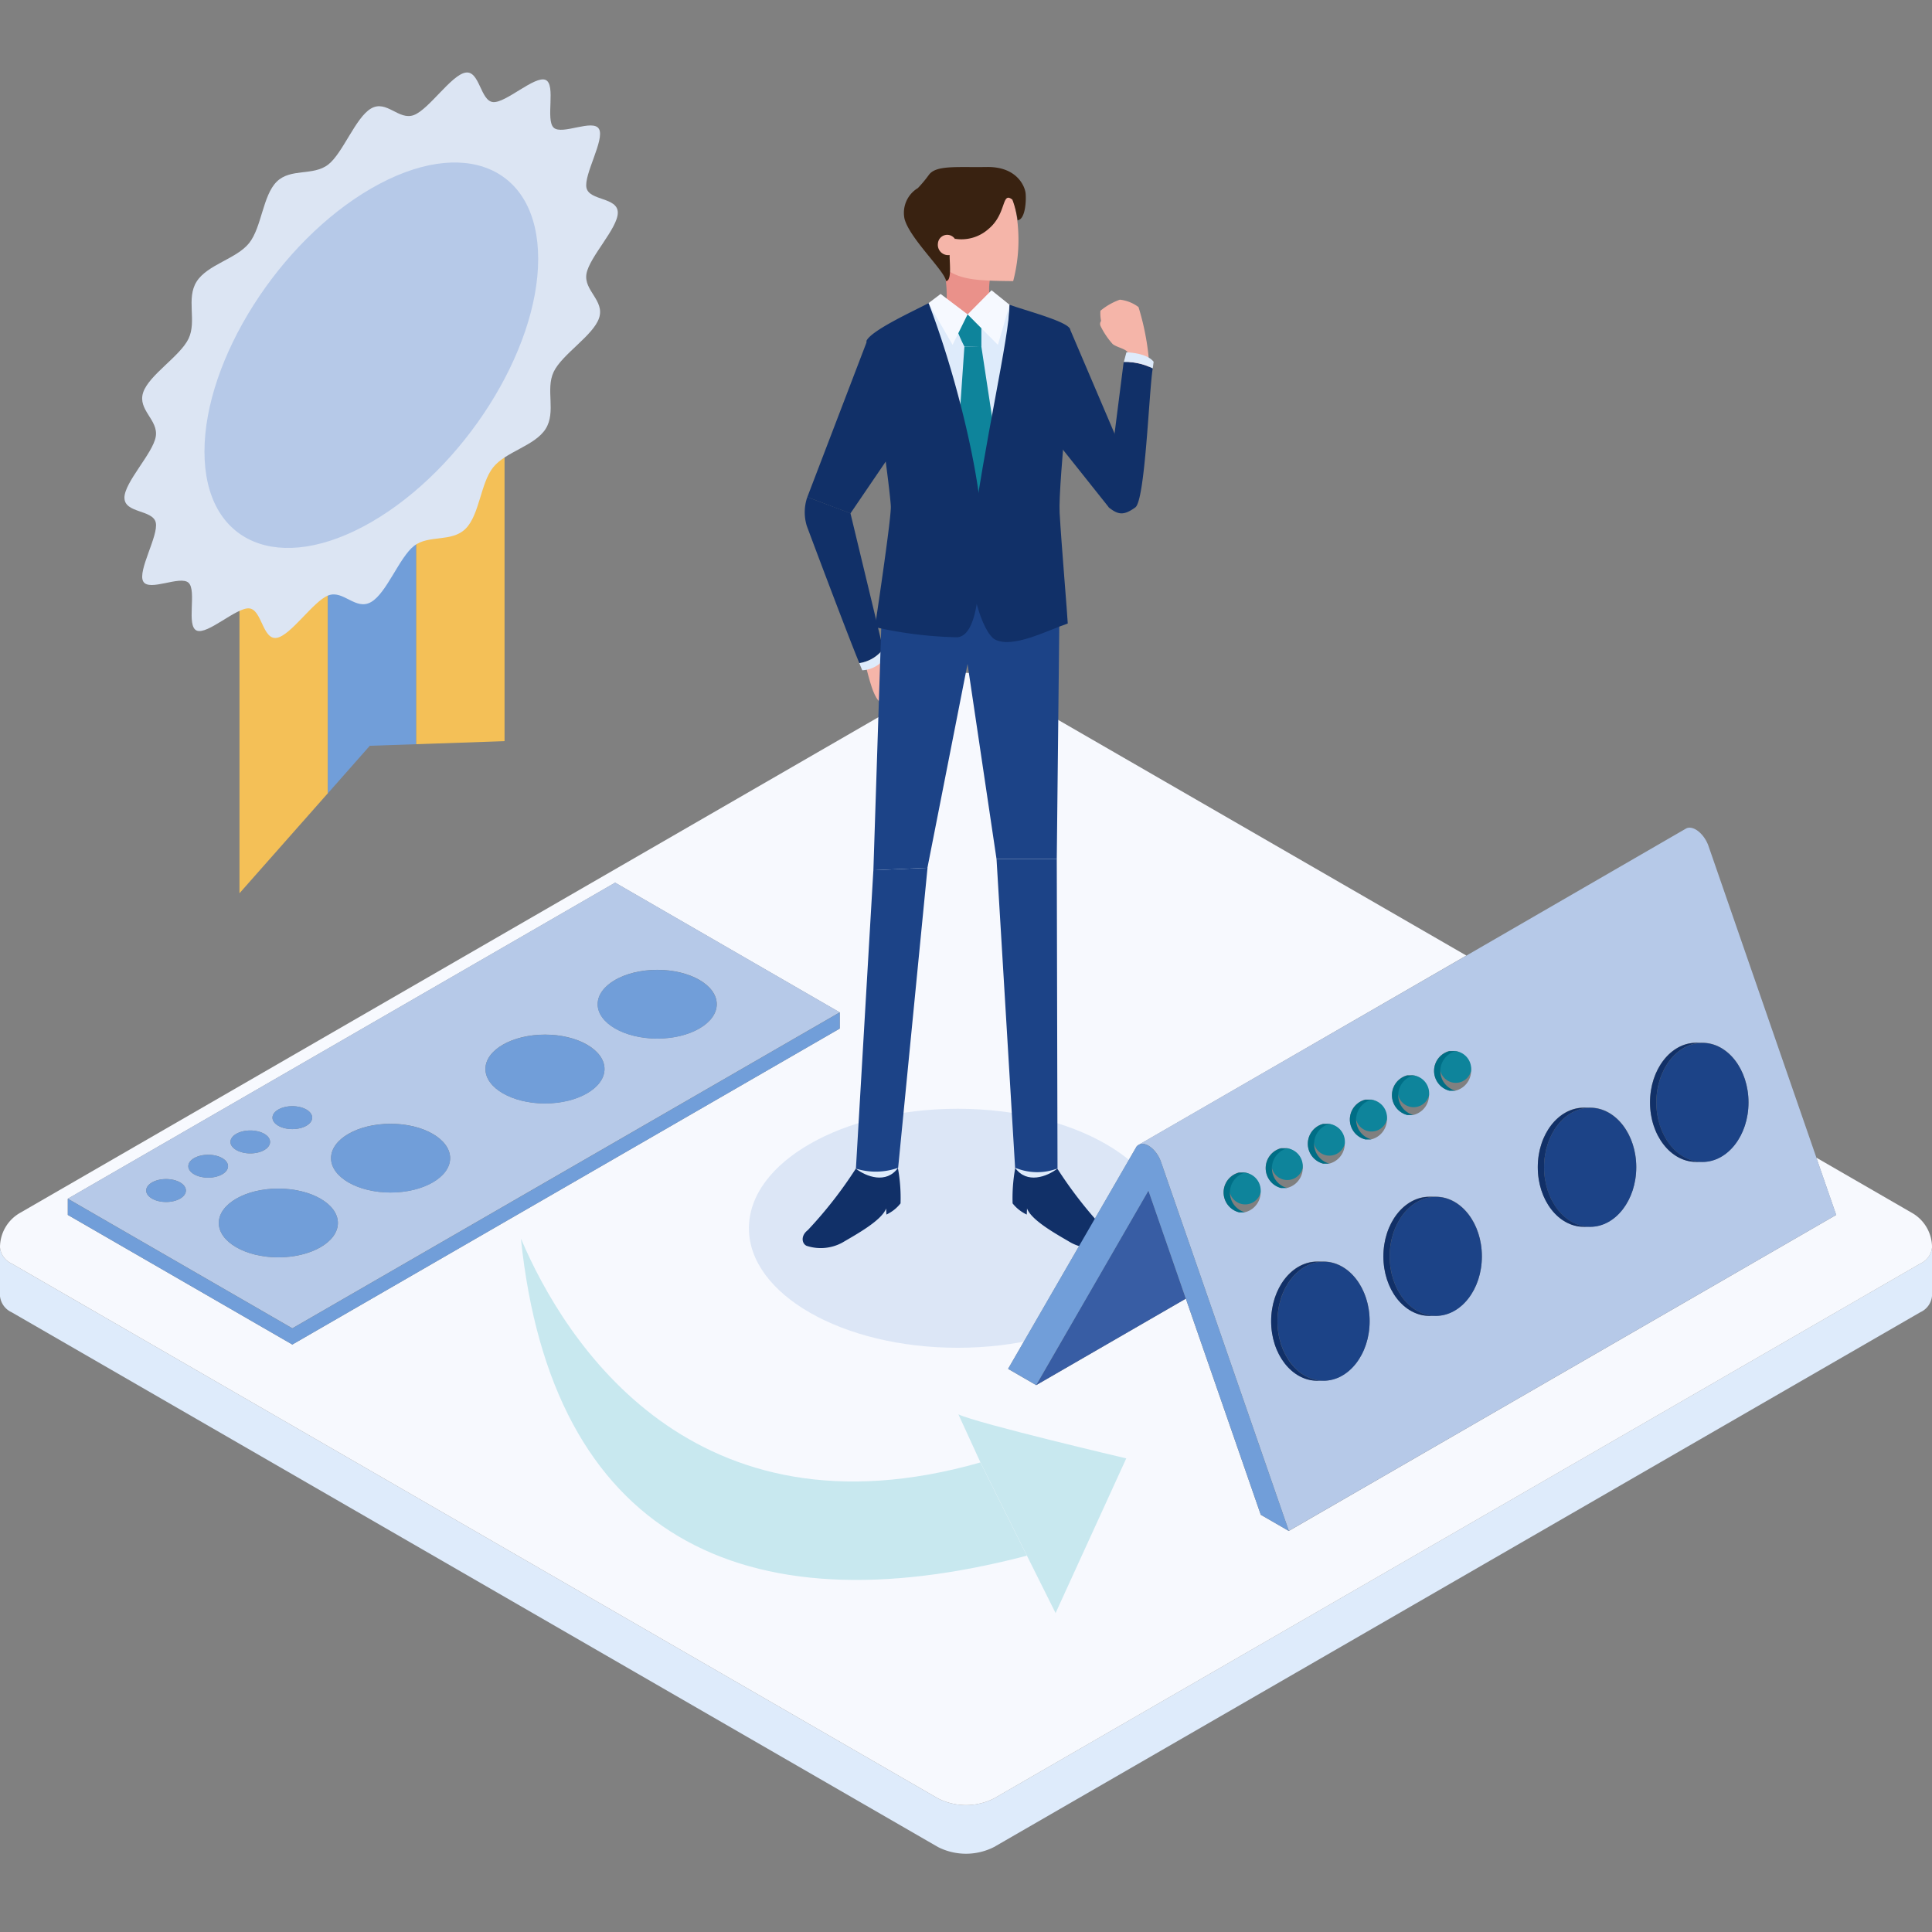 <svg xmlns="http://www.w3.org/2000/svg" xmlns:xlink="http://www.w3.org/1999/xlink" width="106" height="106" viewBox="0 0 106 106">
  <rect x="0" y="0" width="106" height="106" fill="#808080" stroke="none"/>
  <defs>
    <clipPath id="clip-path">
      <rect id="長方形_1796" data-name="長方形 1796" width="106" height="106" transform="translate(359.846 1761.566)" fill="#fff"/>
    </clipPath>
  </defs>
  <g id="image" transform="translate(-359.846 -1761.566)" clip-path="url(#clip-path)">
    <g id="service_6_5昇格" transform="translate(322.666 1720.206)">
      <g id="LINE" transform="translate(37.18 109.797)">
        <path id="パス_29040" data-name="パス 29040" d="M143.18,172.5v2.666a1.092,1.092,0,0,1-.639.892L91.718,205.4a3.394,3.394,0,0,1-3.077,0l-50.823-29.34a1.1,1.1,0,0,1-.639-.892V172.5a1.088,1.088,0,0,0,.639.887l50.823,29.345a3.393,3.393,0,0,0,3.077,0l50.823-29.345A1.078,1.078,0,0,0,143.18,172.5Z" transform="translate(-37.18 -172.5)" fill="#deebfb"/>
      </g>
      <path id="パス_29041" data-name="パス 29041" d="M142.09,139.954l-5.257-3.036.319.923.77,2.22L107.889,157.4l-1.536-.887-4.111-11.857L94.03,149.4l-1.541-.892,7.016-12.14a.332.332,0,0,1,.142-.147L116.993,126.2l.639-.37L91.267,110.609c-.03-.015-.061-.03-.1-.046a2.14,2.14,0,0,0-1.982,0,.336.336,0,0,0-.1.046L38.27,139.954a2.176,2.176,0,0,0-1.09,1.886,1.088,1.088,0,0,0,.639.887l50.823,29.345a3.393,3.393,0,0,0,3.077,0l50.823-29.345a1.078,1.078,0,0,0,.639-.887,2.176,2.176,0,0,0-1.09-1.886ZM83.253,129.836,53.219,147.172,40.9,140.06v-.887L70.93,121.832l12.323,7.117Z" transform="translate(0 -32.043)" fill="#f7f9fe"/>
      <g id="グループ_3869" data-name="グループ 3869" transform="translate(40.901 89.784)">
        <path id="パス_29042" data-name="パス 29042" d="M74.549,133.02,44.52,150.361l12.318,7.112,30.034-17.336L74.549,133.02ZM56.838,145.287c.6,0,1.09.279,1.09.629s-.487.629-1.09.629-1.09-.284-1.09-.629S56.24,145.287,56.838,145.287Zm-2.306,1.333c.6,0,1.085.279,1.085.629s-.487.629-1.085.629-1.09-.284-1.09-.629S53.928,146.62,54.531,146.62Zm-4.623,3.923c-.6,0-1.09-.284-1.09-.629s.487-.629,1.09-.629,1.09.279,1.09.629S50.512,150.544,49.908,150.544Zm1.222-1.962c0-.35.487-.629,1.09-.629s1.09.279,1.09.629-.492.629-1.09.629S51.13,148.927,51.13,148.582Zm4.937,5c-1.8,0-3.264-.847-3.264-1.886s1.46-1.886,3.264-1.886,3.27.841,3.27,1.886S57.872,153.58,56.067,153.58Zm6.164-3.558c-1.8,0-3.27-.841-3.27-1.886s1.465-1.886,3.27-1.886,3.264.847,3.264,1.886S64.031,150.022,62.231,150.022Zm8.47-4.887c-1.8,0-3.27-.847-3.27-1.891s1.465-1.886,3.27-1.886,3.264.847,3.264,1.886S72.5,145.135,70.7,145.135Zm6.159-3.559c-1.8,0-3.27-.847-3.27-1.886s1.465-1.886,3.27-1.886,3.264.841,3.264,1.886S78.665,141.577,76.861,141.577Z" transform="translate(-44.52 -133.02)" fill="#b6c9e8"/>
        <path id="パス_29043" data-name="パス 29043" d="M59.74,163.109c0,.345-.492.629-1.09.629s-1.09-.284-1.09-.629.487-.629,1.09-.629S59.74,162.759,59.74,163.109Z" transform="translate(-50.95 -147.546)" fill="#719ed9"/>
        <path id="パス_29044" data-name="パス 29044" d="M55.18,165.739c0,.345-.487.629-1.09.629s-1.09-.284-1.09-.629.487-.629,1.09-.629S55.18,165.389,55.18,165.739Z" transform="translate(-48.701 -148.843)" fill="#719ed9"/>
        <path id="パス_29045" data-name="パス 29045" d="M64.295,160.479c0,.345-.487.629-1.085.629s-1.09-.284-1.09-.629.487-.629,1.09-.629S64.295,160.129,64.295,160.479Z" transform="translate(-53.198 -146.25)" fill="#719ed9"/>
        <ellipse id="楕円形_41" data-name="楕円形 41" cx="1.09" cy="0.629" rx="1.09" ry="0.629" transform="translate(11.228 12.267)" fill="#719ed9"/>
        <path id="パス_29046" data-name="パス 29046" d="M67.394,168.026c0,1.039-1.465,1.886-3.27,1.886s-3.264-.847-3.264-1.886,1.46-1.886,3.264-1.886S67.394,166.981,67.394,168.026Z" transform="translate(-52.577 -149.351)" fill="#719ed9"/>
        <path id="パス_29047" data-name="パス 29047" d="M108.4,144.356c0,1.039-1.46,1.886-3.264,1.886s-3.27-.847-3.27-1.886,1.465-1.886,3.27-1.886S108.4,143.311,108.4,144.356Z" transform="translate(-72.799 -137.68)" fill="#719ed9"/>
        <path id="パス_29048" data-name="パス 29048" d="M96.254,151.366c0,1.044-1.465,1.891-3.264,1.891s-3.27-.847-3.27-1.891,1.465-1.886,3.27-1.886S96.254,150.327,96.254,151.366Z" transform="translate(-66.808 -141.136)" fill="#719ed9"/>
        <path id="パス_29049" data-name="パス 29049" d="M79.544,161.016c0,1.044-1.465,1.886-3.264,1.886s-3.27-.841-3.27-1.886,1.465-1.886,3.27-1.886S79.544,159.977,79.544,161.016Z" transform="translate(-58.568 -145.895)" fill="#719ed9"/>
        <path id="パス_29050" data-name="パス 29050" d="M86.872,147.07v.887L56.838,165.293,44.52,158.181v-.887l12.318,7.112Z" transform="translate(-44.52 -139.948)" fill="#719ed9"/>
      </g>
      <g id="グループ_3871" data-name="グループ 3871" transform="translate(78.27 50.523)">
        <path id="パス_29051" data-name="パス 29051" d="M118.24,164.054c0,3.624,5.13,6.559,11.456,6.559s11.451-2.935,11.451-6.559-5.13-6.554-11.451-6.554S118.24,160.435,118.24,164.054Z" transform="translate(-118.24 -105.83)" fill="#719ed9" opacity="0.2"/>
        <g id="グループ_3870" data-name="グループ 3870" transform="translate(2.948)">
          <path id="パス_29052" data-name="パス 29052" d="M157.885,74.006c-.081-.771.035-.973-.112-1.186s-.593-.274-.831-.456a4.27,4.27,0,0,1-.669-.994.273.273,0,0,1,.03-.279,2.009,2.009,0,0,1-.036-.558,3.505,3.505,0,0,1,1.065-.608,2.07,2.07,0,0,1,1.024.406,14.018,14.018,0,0,1,.624,3.913c-.035.933-1.095-.233-1.095-.233Z" transform="translate(-139.929 -62.646)" fill="#f5b5a9"/>
          <path id="パス_29053" data-name="パス 29053" d="M130.805,108.969c.218.8.461,2,.933,2.21s1.075.6,1.369.492-.725-1.556-.781-1.82.978-.01,1.075-.152-.2-.066-.6-.3-1.151-.745-1.151-.745l-.852.319Z" transform="translate(-127.381 -81.743)" fill="#f5b5a9"/>
          <path id="パス_29054" data-name="パス 29054" d="M127.84,74.39l-3.28,8.572,2.367.892,2.682-3.939Z" transform="translate(-124.305 -64.849)" fill="#113068"/>
          <path id="パス_29055" data-name="パス 29055" d="M128.584,99.629a2.012,2.012,0,0,1-1.308.771c-.613-1.47-2.737-7.127-2.884-7.533a2.548,2.548,0,0,1,.03-1.576l2.367.887,1.794,7.446Z" transform="translate(-124.167 -73.183)" fill="#113068"/>
          <path id="パス_29056" data-name="パス 29056" d="M131.614,108.211a1.622,1.622,0,0,1-1.262.7s-.061-.137-.162-.39a2.025,2.025,0,0,0,1.308-.77l.117.466Z" transform="translate(-127.081 -81.299)" fill="#deebfb"/>
          <path id="パス_29057" data-name="パス 29057" d="M149.223,163.437a23.277,23.277,0,0,0,2.636,3.376c.39.3.335.725.071.857a2.475,2.475,0,0,1-1.962-.172c-.74-.436-2.159-1.206-2.408-1.876l-.015.335a2.126,2.126,0,0,1-.776-.613,9.14,9.14,0,0,1,.218-2.3c.188-.537,2.235.39,2.235.39Z" transform="translate(-135.25 -108.483)" fill="#113068"/>
          <path id="パス_29058" data-name="パス 29058" d="M149.367,163.936c-.563.436-1.673.862-2.317-.046Z" transform="translate(-135.394 -108.981)" fill="#deebfb"/>
          <path id="パス_29059" data-name="パス 29059" d="M126.973,163.437a23.278,23.278,0,0,1-2.636,3.376c-.39.3-.335.725-.071.857a2.475,2.475,0,0,0,1.962-.172c.74-.436,2.159-1.206,2.408-1.876l.015.335a2.126,2.126,0,0,0,.776-.613,9.14,9.14,0,0,0-.218-2.3c-.188-.537-2.235.39-2.235.39Z" transform="translate(-124.056 -108.483)" fill="#113068"/>
          <path id="パス_29060" data-name="パス 29060" d="M129.81,163.936c.563.436,1.673.862,2.317-.046Z" transform="translate(-126.893 -108.981)" fill="#deebfb"/>
          <path id="パス_29061" data-name="パス 29061" d="M146.263,101.875l-.147,13.6h-3.305L140.52,100.06Z" transform="translate(-132.174 -77.507)" fill="#1c4387"/>
          <path id="パス_29062" data-name="パス 29062" d="M148.345,130.47l.041,16.976a3.12,3.12,0,0,1-2.327-.041L145.04,130.47h3.305Z" transform="translate(-134.403 -92.502)" fill="#1c4387"/>
          <path id="パス_29063" data-name="パス 29063" d="M132.187,102.242l-.476,14.675,2.965-.132,2.96-15.045Z" transform="translate(-127.83 -78.336)" fill="#1c4387"/>
          <path id="パス_29064" data-name="パス 29064" d="M130.778,131.552l-.958,16.373a3.667,3.667,0,0,0,2.317-.046l1.612-16.459-2.965.132Z" transform="translate(-126.898 -92.971)" fill="#1c4387"/>
          <path id="パス_29065" data-name="パス 29065" d="M139.32,66.387a7.578,7.578,0,0,1,.142,2.21c-.046.75,1.328,1.369,1.328,1.369l1.135-1.465a3.638,3.638,0,0,1,0-1.789c.284-.522-2.6-.319-2.6-.319Z" transform="translate(-131.583 -60.887)" fill="#ea918a"/>
          <path id="パス_29066" data-name="パス 29066" d="M141.83,57.894a8.878,8.878,0,0,1-.081,4.172c-1.952-.02-2.96-.051-3.812-.755s-1.952-2.839-1.135-4.207,4.238-1.7,5.029.8Z" transform="translate(-130.199 -55.805)" fill="#f5b5a9"/>
          <path id="パス_29067" data-name="パス 29067" d="M141.233,58.489c.441-.035.482-1.156.436-1.506s-.466-1.44-2.124-1.414-2.793-.112-3.183.436a6.87,6.87,0,0,1-.6.72,1.585,1.585,0,0,0-.73,1.7c.3,1.09,2.23,2.874,2.271,3.4.324,0,.2-.943.2-1.419a1.38,1.38,0,0,1,.284-.9,2.233,2.233,0,0,0,1.855-.542c1.009-.841.7-2.088,1.308-1.6a5.627,5.627,0,0,1,.284,1.125Z" transform="translate(-129.44 -55.569)" fill="#392211"/>
          <path id="パス_29068" data-name="パス 29068" d="M139.619,63.12a.51.51,0,0,0-.923.248.566.566,0,0,0,.74.623Z" transform="translate(-131.273 -59.185)" fill="#f5b5a9"/>
          <path id="パス_29069" data-name="パス 29069" d="M139.252,70.923l2.3-.527-.639,11.213-3.6.7-.791-11.152.588-.847Z" transform="translate(-130.202 -62.838)" fill="#deebfb"/>
          <path id="パス_29070" data-name="パス 29070" d="M151.372,73l3.143,7.365-.988,2.469L149.76,78.1Z" transform="translate(-136.731 -64.164)" fill="#113068"/>
          <path id="パス_29071" data-name="パス 29071" d="M159.6,77.028c-.208,1.3-.411,7.218-.953,7.624-.639.461-.943.411-1.46,0l.319-4.045.5-3.929a3.3,3.3,0,0,1,1.587.35Z" transform="translate(-140.394 -65.977)" fill="#113068"/>
          <path id="パス_29072" data-name="パス 29072" d="M141.866,71.732a1.04,1.04,0,0,0-.755-.289c-.319-.041-.816-.208-.821.117a8.409,8.409,0,0,0,.649,1.653l.928-.025Z" transform="translate(-132.061 -63.357)" fill="#0e849b"/>
          <path id="パス_29073" data-name="パス 29073" d="M142,74.96l1.095,7.2-1.191,2.134-1.338-1.947.507-7.36Z" transform="translate(-132.199 -65.131)" fill="#0e849b"/>
          <path id="パス_29074" data-name="パス 29074" d="M143.223,68.91l-1.313,1.323,1.663,1.673.639-2.2Z" transform="translate(-132.86 -62.147)" fill="#f6f9ff"/>
          <path id="パス_29075" data-name="パス 29075" d="M138.344,69.31l1.48,1.12L139,72.1l-1.323-2.286Z" transform="translate(-130.774 -62.345)" fill="#f6f9ff"/>
          <path id="パス_29076" data-name="パス 29076" d="M134.366,70.31c-.912.471-3.148,1.5-3.406,2.068.512,2.241,1.318,8.374,1.338,9.089s-.872,6.615-.872,6.615a22.34,22.34,0,0,0,4.522.558c1.348-.132,1.2-4.015,1.318-5.353.2-2.271-1.141-8.4-2.894-12.977Z" transform="translate(-127.46 -62.838)" fill="#113068"/>
          <path id="パス_29077" data-name="パス 29077" d="M144.369,70.48c.821.3,2.97.857,3.29,1.277s-.634,8.465-.542,10.133.436,5.7.446,6.078c-1.125.38-3.041,1.394-4,.872-.669-.365-1.576-3.047-1.272-5.47.654-5.15,2.078-11.167,2.078-12.891Z" transform="translate(-133.018 -62.922)" fill="#113068"/>
          <path id="パス_29078" data-name="パス 29078" d="M160.452,76.162s-.015.127-.046.345a3.314,3.314,0,0,0-1.587-.35l.142-.527s1.115.01,1.5.527Z" transform="translate(-141.198 -65.461)" fill="#deebfb"/>
        </g>
      </g>
      <path id="パス_29079" data-name="パス 29079" d="M93.575,171.59c2.418,5.688,9.454,16.748,25.2,12.262l2.55,5.115c-15.679,4.1-26.07-1.151-27.758-17.377Z" transform="translate(-27.805 -62.254)" fill="#c8e8ef"/>
      <path id="パス_29080" data-name="パス 29080" d="M140.905,190.57l1.212,2.641,2.55,5.115,1.571,3.148,3.878-8.486s-8.146-1.911-9.216-2.418Z" transform="translate(-51.143 -71.613)" fill="#c8e8ef"/>
      <g id="グループ_3872" data-name="グループ 3872" transform="translate(92.489 86.778)">
        <g id="ELLIPSE" transform="translate(7.158)">
          <path id="パス_29081" data-name="パス 29081" d="M197.916,146.1l-.319-.923-5.921-17.1c-.193-.547-.654-.994-1.034-.994a.389.389,0,0,0-.2.051L178.4,134.1l-.639.37L160.41,144.482a.388.388,0,0,1,.2-.056c.385,0,.847.446,1.034,1l7.011,20.236,30.034-17.336-.77-2.22Zm-20.449-6.767h.345a1.123,1.123,0,0,1,0,2.175h-.345a1.123,1.123,0,0,1,0-2.175Zm-2.311,1.333h.345a1.122,1.122,0,0,1,0,2.175h-.345a1.123,1.123,0,0,1,0-2.175Zm-4.618,2.666h.345a1.127,1.127,0,0,1,0,2.18h-.345a1.127,1.127,0,0,1,0-2.18Zm-4.278,4.846h-.34a1.125,1.125,0,0,1,0-2.18h.34a1.125,1.125,0,0,1,0,2.18Zm1.967-3.513h.345a1.125,1.125,0,0,1,0,2.18h-.345a1.127,1.127,0,0,1,0-2.18Zm2.332,12.754h-.345c-1.4,0-2.529-1.465-2.529-3.264s1.13-3.27,2.529-3.27h.345c1.394,0,2.529,1.465,2.529,3.27S171.952,157.423,170.558,157.423Zm2.636-13.24h-.345a1.125,1.125,0,0,1,0-2.18h.345a1.127,1.127,0,0,1,0,2.18Zm3.523,9.682h-.345c-1.4,0-2.529-1.46-2.529-3.264s1.13-3.27,2.529-3.27h.345c1.4,0,2.529,1.465,2.529,3.27S178.116,153.865,176.717,153.865Zm8.47-4.887h-.345c-1.4,0-2.529-1.465-2.529-3.27s1.13-3.264,2.529-3.264h.345c1.4,0,2.529,1.46,2.529,3.264S186.587,148.978,185.188,148.978Zm6.159-3.559H191c-1.394,0-2.529-1.46-2.529-3.264s1.135-3.27,2.529-3.27h.345c1.4,0,2.529,1.465,2.529,3.27S192.746,145.42,191.347,145.42Z" transform="translate(-160.41 -127.09)" fill="#b6c9e8"/>
          <path id="パス_29082" data-name="パス 29082" d="M221.509,153.64c0,1.8-1.13,3.264-2.529,3.264s-2.529-1.46-2.529-3.264,1.13-3.27,2.529-3.27S221.509,151.835,221.509,153.64Z" transform="translate(-188.043 -138.569)" fill="#1c4387"/>
          <path id="パス_29083" data-name="パス 29083" d="M218.644,156.9H218.3c-1.394,0-2.529-1.46-2.529-3.264s1.135-3.27,2.529-3.27h.345c-1.4,0-2.529,1.465-2.529,3.27S217.245,156.9,218.644,156.9Z" transform="translate(-187.708 -138.569)" fill="#113068"/>
          <path id="パス_29084" data-name="パス 29084" d="M209.359,160.655c0,1.8-1.13,3.27-2.529,3.27s-2.529-1.465-2.529-3.27,1.13-3.264,2.529-3.264S209.359,158.85,209.359,160.655Z" transform="translate(-182.052 -142.031)" fill="#1c4387"/>
          <path id="パス_29085" data-name="パス 29085" d="M206.494,163.924h-.345c-1.4,0-2.529-1.465-2.529-3.27s1.13-3.264,2.529-3.264h.345c-1.4,0-2.529,1.46-2.529,3.264S205.1,163.924,206.494,163.924Z" transform="translate(-181.716 -142.031)" fill="#113068"/>
          <path id="パス_29086" data-name="パス 29086" d="M192.649,170.3c0,1.8-1.13,3.264-2.529,3.264s-2.529-1.46-2.529-3.264,1.13-3.27,2.529-3.27S192.649,168.495,192.649,170.3Z" transform="translate(-173.812 -146.784)" fill="#1c4387"/>
          <path id="パス_29087" data-name="パス 29087" d="M189.784,173.564h-.345c-1.4,0-2.529-1.46-2.529-3.264s1.13-3.27,2.529-3.27h.345c-1.4,0-2.529,1.465-2.529,3.27S188.385,173.564,189.784,173.564Z" transform="translate(-173.477 -146.784)" fill="#113068"/>
          <path id="パス_29088" data-name="パス 29088" d="M180.5,177.32c0,1.8-1.135,3.264-2.529,3.264s-2.529-1.465-2.529-3.264,1.13-3.27,2.529-3.27S180.5,175.515,180.5,177.32Z" transform="translate(-167.821 -150.246)" fill="#1c4387"/>
          <path id="パス_29089" data-name="パス 29089" d="M177.634,180.584h-.345c-1.4,0-2.529-1.465-2.529-3.264s1.13-3.27,2.529-3.27h.345c-1.4,0-2.529,1.465-2.529,3.27S176.235,180.584,177.634,180.584Z" transform="translate(-167.486 -150.246)" fill="#113068"/>
          <path id="パス_29090" data-name="パス 29090" d="M194.763,152.35a.87.87,0,1,1-.841-1.09A.986.986,0,0,1,194.763,152.35Z" transform="translate(-176.519 -139.008)" fill="#0e849b"/>
          <path id="パス_29091" data-name="パス 29091" d="M193.586,153.435h-.345a1.123,1.123,0,0,1,0-2.175h.345a1.123,1.123,0,0,0,0,2.175Z" transform="translate(-176.184 -139.008)" fill="#006e86"/>
          <path id="パス_29092" data-name="パス 29092" d="M190.208,154.98a.872.872,0,1,1-.847-1.09A.99.99,0,0,1,190.208,154.98Z" transform="translate(-174.271 -140.305)" fill="#0e849b"/>
          <path id="パス_29093" data-name="パス 29093" d="M189.026,156.065h-.345a1.123,1.123,0,0,1,0-2.175h.345a1.123,1.123,0,0,0,0,2.175Z" transform="translate(-173.936 -140.305)" fill="#006e86"/>
          <path id="パス_29094" data-name="パス 29094" d="M185.648,157.61a.872.872,0,1,1-.841-1.09A.991.991,0,0,1,185.648,157.61Z" transform="translate(-172.022 -141.602)" fill="#0e849b"/>
          <path id="パス_29095" data-name="パス 29095" d="M184.471,158.7h-.345a1.125,1.125,0,0,1,0-2.18h.345a1.125,1.125,0,0,0,0,2.18Z" transform="translate(-171.687 -141.602)" fill="#006e86"/>
          <path id="パス_29096" data-name="パス 29096" d="M181.093,160.23a.87.87,0,1,1-.841-1.09A.988.988,0,0,1,181.093,160.23Z" transform="translate(-169.779 -142.894)" fill="#0e849b"/>
          <path id="パス_29097" data-name="パス 29097" d="M179.916,161.32h-.345a1.127,1.127,0,0,1,0-2.18h.345a1.127,1.127,0,0,0,0,2.18Z" transform="translate(-169.443 -142.894)" fill="#006e86"/>
          <path id="パス_29098" data-name="パス 29098" d="M176.533,162.87a.87.87,0,1,1-.841-1.09A.988.988,0,0,1,176.533,162.87Z" transform="translate(-167.53 -144.195)" fill="#0e849b"/>
          <path id="パス_29099" data-name="パス 29099" d="M175.356,163.96h-.345a1.127,1.127,0,0,1,0-2.18h.345a1.126,1.126,0,0,0,0,2.18Z" transform="translate(-167.195 -144.195)" fill="#006e86"/>
          <path id="パス_29100" data-name="パス 29100" d="M171.978,165.5a.872.872,0,1,1-.847-1.09A.992.992,0,0,1,171.978,165.5Z" transform="translate(-165.282 -145.492)" fill="#0e849b"/>
          <path id="パス_29101" data-name="パス 29101" d="M170.8,166.59h-.34a1.125,1.125,0,0,1,0-2.18h.34a1.127,1.127,0,0,0,0,2.18Z" transform="translate(-164.946 -145.492)" fill="#006e86"/>
        </g>
        <g id="LINE-2" data-name="LINE" transform="translate(0 17.341)">
          <path id="パス_29102" data-name="パス 29102" d="M157.542,172.286l-8.212,4.745,6.159-10.67Z" transform="translate(-147.789 -163.795)" fill="#385da4"/>
          <path id="パス_29103" data-name="パス 29103" d="M161.69,182.534l-1.536-.887-4.111-11.857-2.053-5.926-6.159,10.67-1.541-.892,7.016-12.14a.332.332,0,0,1,.142-.147.388.388,0,0,1,.2-.056c.385,0,.847.446,1.034,1l7.011,20.236Z" transform="translate(-146.29 -161.3)" fill="#719ed9"/>
        </g>
      </g>
      <g id="グループ_3873" data-name="グループ 3873" transform="translate(44.008 45.337)">
        <path id="パス_29104" data-name="パス 29104" d="M63.1,81.458V106.8l4.851-5.49V78.66Z" transform="translate(-56.789 -61.768)" fill="#f4c057"/>
        <path id="パス_29105" data-name="パス 29105" d="M72.67,75.938V98.592l2.3-2.606,2.545-.086V73.14Z" transform="translate(-61.508 -59.046)" fill="#719ed9"/>
        <path id="パス_29106" data-name="パス 29106" d="M82.23,70.418v22.76l4.846-.167V67.62Z" transform="translate(-66.222 -56.324)" fill="#f4c057"/>
        <path id="パス_29107" data-name="パス 29107" d="M50.65,68.671c0,.857,1.556.644,1.718,1.359s-1.009,2.646-.689,3.229,2.028-.35,2.489.076-.142,2.372.446,2.621,2.18-1.277,2.879-1.217.735,1.744,1.511,1.617,2-2.007,2.829-2.327,1.5.852,2.352.36,1.546-2.448,2.352-3.077,2.063-.182,2.829-.943.821-2.5,1.511-3.366,2.286-1.176,2.879-2.109-.02-2.17.446-3.138,2.17-1.987,2.489-2.95S75.833,57.3,76,56.374s1.718-2.489,1.718-3.346S76.163,52.384,76,51.67s1.009-2.646.689-3.229-2.028.35-2.489-.076.142-2.372-.446-2.621-2.18,1.277-2.879,1.217-.735-1.744-1.511-1.617-2,2.007-2.829,2.327-1.5-.852-2.352-.36-1.546,2.448-2.352,3.077c-.831.644-2.063.182-2.829.943s-.821,2.5-1.511,3.366-2.286,1.176-2.879,2.109.02,2.17-.446,3.138-2.17,1.987-2.489,2.95.857,1.506.689,2.433-1.718,2.489-1.718,3.346Z" transform="translate(-50.65 -45.337)" fill="#dce5f3"/>
        <path id="パス_29108" data-name="パス 29108" d="M59.31,70.942c0,5.054,4.1,6.788,9.155,3.868s9.155-9.383,9.155-14.442-4.1-6.788-9.155-3.868S59.31,65.883,59.31,70.942Z" transform="translate(-54.92 -50.142)" fill="#b6c9e8"/>
      </g>
    </g>
  </g>
</svg>
